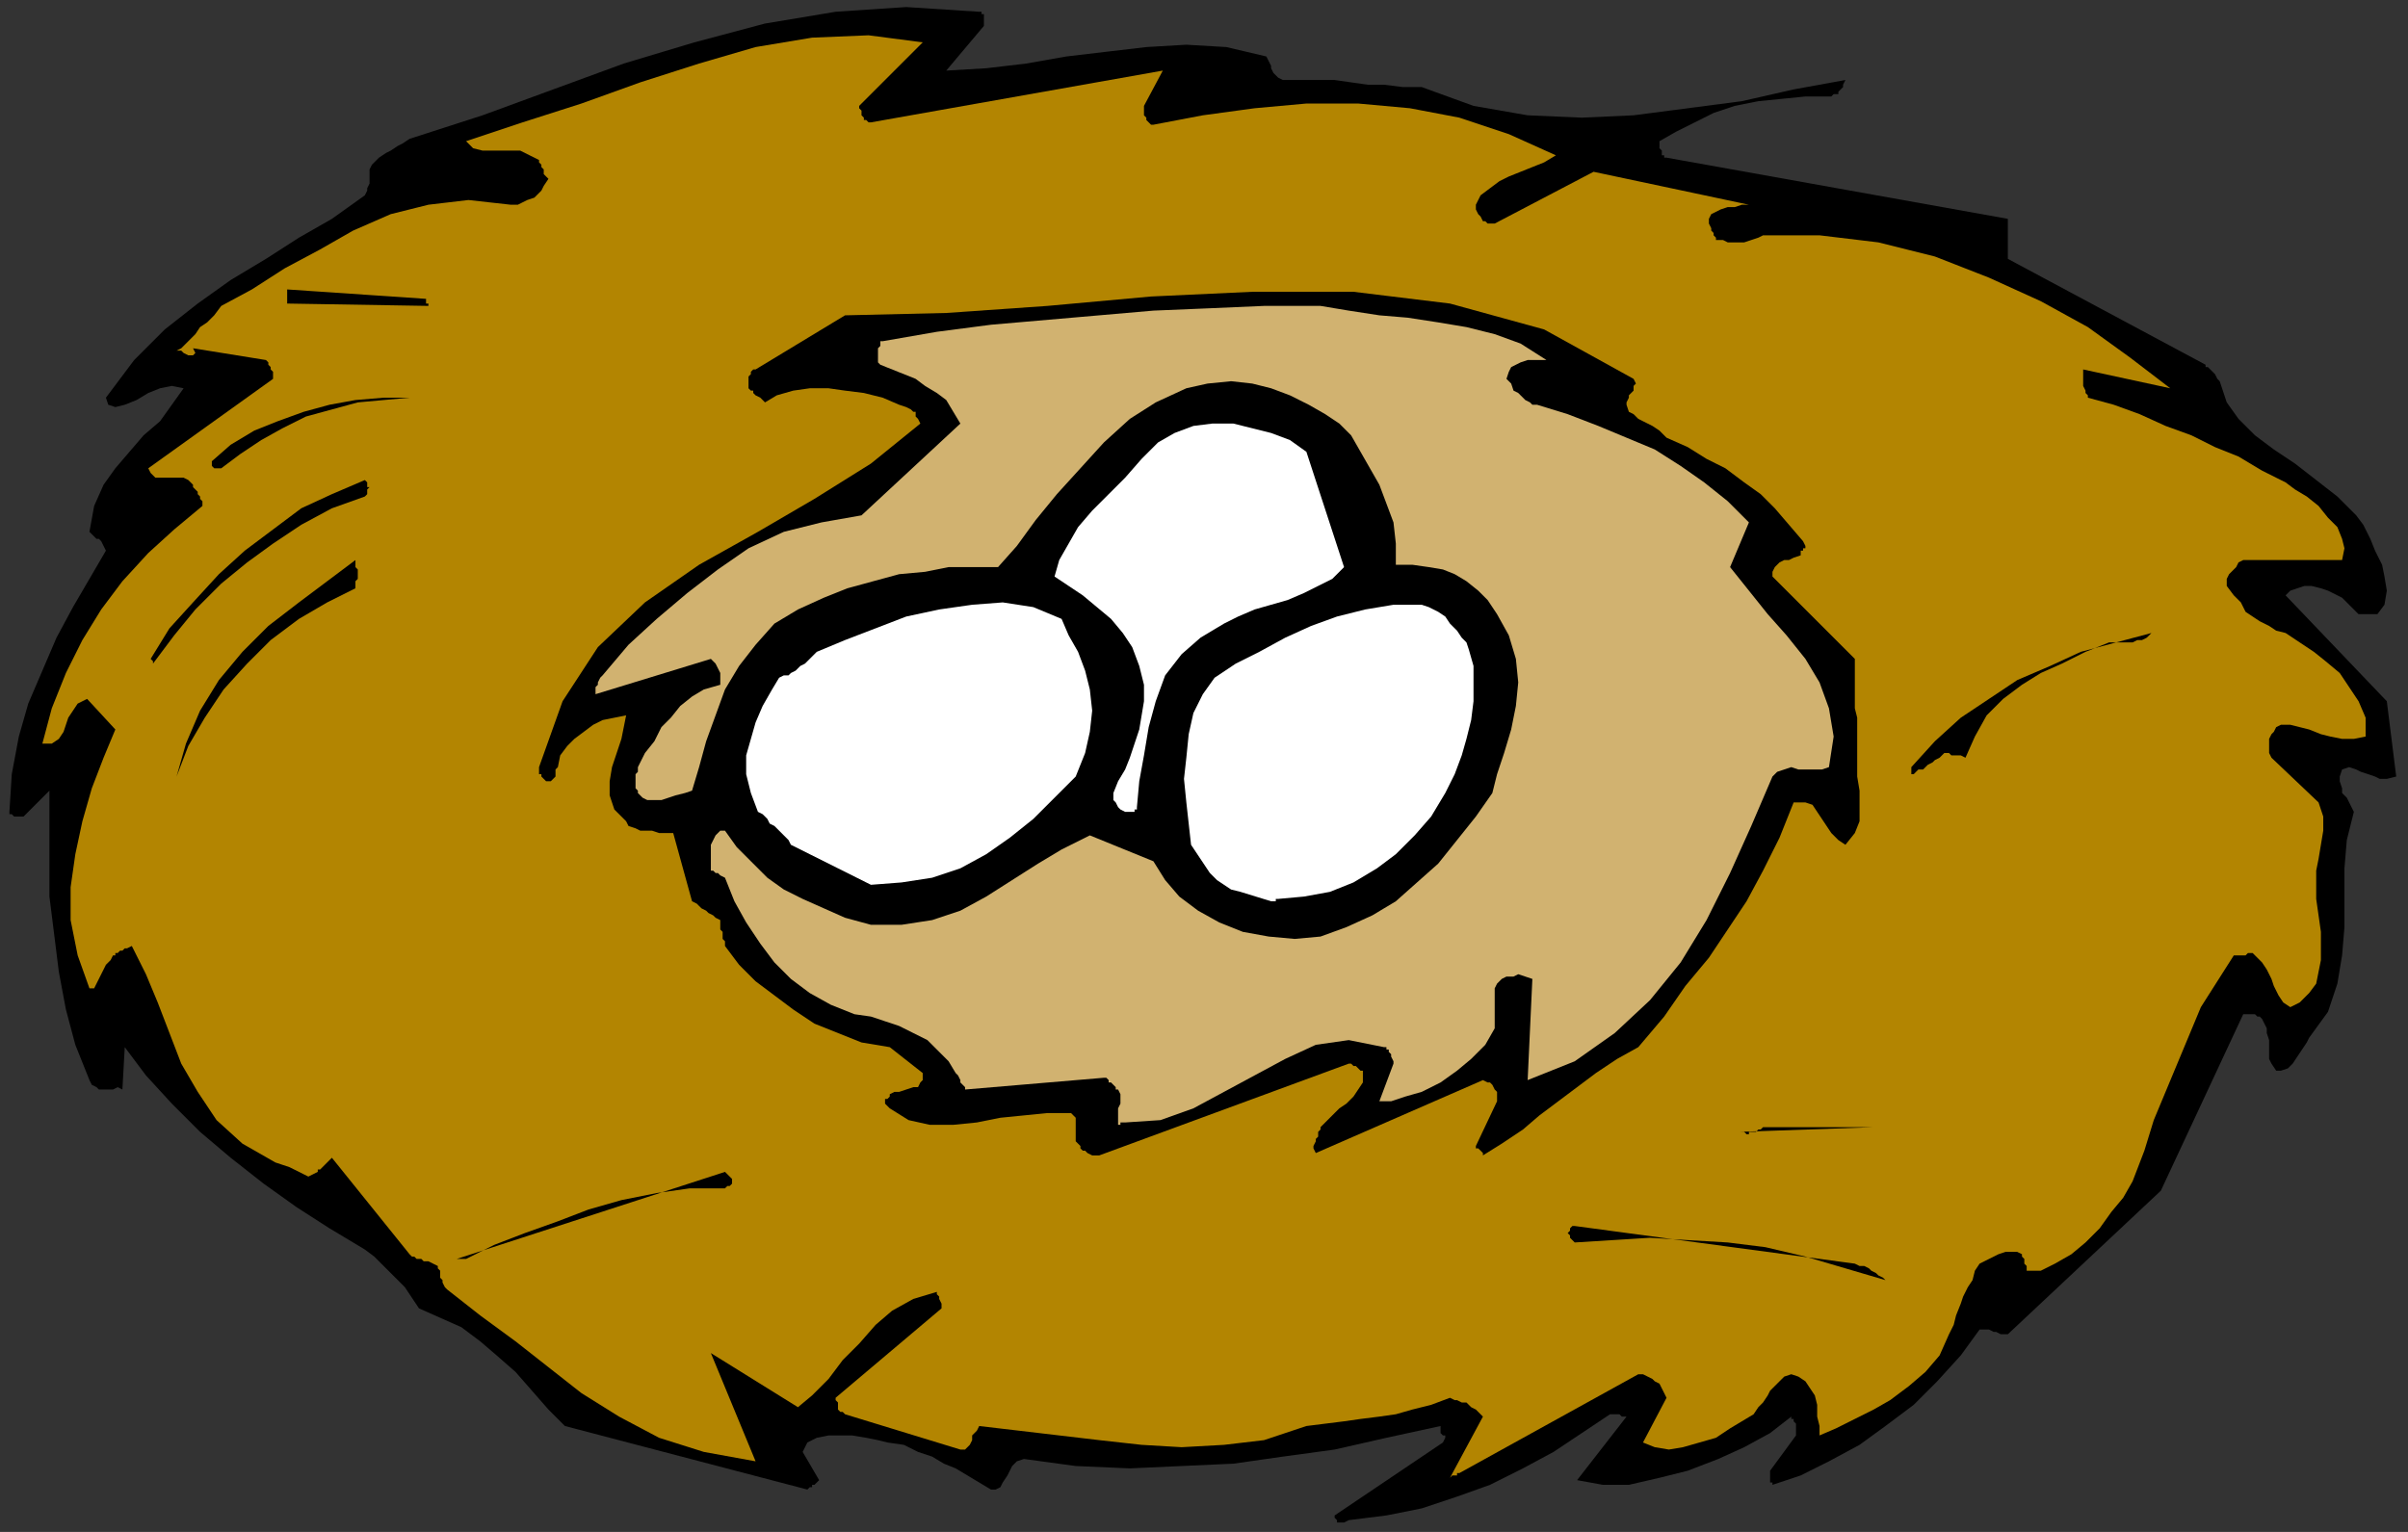 <?xml version="1.0" encoding="UTF-8" standalone="no"?>
<svg
   xmlns:dc="http://purl.org/dc/elements/1.1/"
   xmlns:cc="http://creativecommons.org/ns#"
   xmlns:rdf="http://www.w3.org/1999/02/22-rdf-syntax-ns#"
   xmlns:svg="http://www.w3.org/2000/svg"
   xmlns="http://www.w3.org/2000/svg"
   xmlns:sodipodi="http://sodipodi.sourceforge.net/DTD/sodipodi-0.dtd"
   xmlns:inkscape="http://www.inkscape.org/namespaces/inkscape"
   version="1.0"
   width="270.669mm"
   height="172.244mm"
   id="svg37"
   sodipodi:docname="WBIRD002.WMF">
  <rect width="100%" height="100%" fill="#333333" stroke="none"/>
  <sodipodi:namedview
     pagecolor="#ffffff"
     bordercolor="#666666"
     borderopacity="1"
     objecttolerance="10"
     gridtolerance="10"
     guidetolerance="10"
     inkscape:pageopacity="0"
     inkscape:pageshadow="2"
     inkscape:window-width="640"
     inkscape:window-height="480"
     id="namedview39" />
  <defs
     id="defs3">
    <pattern
       id="WMFhbasepattern"
       patternUnits="userSpaceOnUse"
       width="6"
       height="6"
       x="0"
       y="0" />
  </defs>
  <path
     style="fill:none;stroke:none;"
     d="  M 0,0   L 1022,0   L 1022,650   L 0,650   z "
     id="path5" />
  <path
     style="fill:#000000;fill-rule:evenodd;fill-opacity:1;stroke:none;"
     d="  M 573,646   L 589,644   L 604,641   L 619,636   L 633,631   L 647,624   L 660,617   L 672,609   L 684,601   L 685,601   L 685,601   L 686,601   L 687,601   L 688,601   L 689,602   L 690,602   L 691,602   L 670,629   L 681,631   L 692,631   L 705,628   L 717,625   L 730,620   L 741,615   L 752,609   L 761,602   L 761,603   L 762,603   L 762,604   L 763,605   L 763,606   L 763,607   L 763,608   L 763,610   L 752,625   L 752,626   L 752,626   L 752,627   L 752,628   L 752,629   L 752,630   L 753,630   L 753,631   L 765,627   L 777,621   L 790,614   L 801,606   L 813,597   L 823,587   L 833,576   L 841,565   L 842,565   L 844,565   L 845,565   L 847,566   L 848,566   L 850,567   L 851,567   L 853,567   L 918,506   L 953,431   L 954,431   L 955,431   L 956,431   L 957,431   L 958,431   L 959,432   L 960,432   L 961,433   L 962,435   L 963,437   L 963,439   L 964,442   L 964,444   L 964,447   L 964,450   L 965,452   L 967,455   L 969,455   L 972,454   L 974,452   L 976,449   L 978,446   L 980,443   L 981,441   L 989,430   L 993,418   L 995,406   L 996,394   L 996,382   L 996,369   L 997,357   L 1000,345   L 999,343   L 998,341   L 997,339   L 995,337   L 995,335   L 994,332   L 994,330   L 995,327   L 998,326   L 1001,327   L 1003,328   L 1006,329   L 1009,330   L 1011,331   L 1014,331   L 1018,330   L 1014,298   L 971,253   L 973,251   L 976,250   L 979,249   L 982,249   L 986,250   L 989,251   L 991,252   L 993,253   L 995,254   L 997,256   L 998,257   L 999,258   L 1000,259   L 1001,260   L 1002,261   L 1002,261   L 1003,261   L 1004,261   L 1005,261   L 1006,261   L 1007,261   L 1008,261   L 1009,261   L 1010,261   L 1013,257   L 1014,251   L 1013,245   L 1012,240   L 1009,234   L 1007,229   L 1004,223   L 1001,219   L 993,211   L 984,204   L 975,197   L 966,191   L 958,185   L 951,178   L 946,171   L 943,162   L 942,161   L 941,159   L 940,158   L 939,157   L 938,156   L 937,156   L 937,155   L 937,155   L 853,110   L 853,93   L 708,67   L 707,67   L 707,66   L 706,66   L 706,65   L 706,64   L 705,63   L 705,62   L 705,60   L 712,56   L 720,52   L 728,48   L 737,45   L 747,43   L 757,42   L 767,41   L 777,41   L 778,41   L 779,40   L 781,40   L 781,39   L 782,38   L 783,37   L 783,36   L 784,34   L 762,38   L 740,43   L 717,46   L 694,49   L 672,50   L 649,49   L 626,45   L 604,37   L 596,37   L 588,36   L 581,36   L 574,35   L 567,34   L 560,34   L 553,34   L 547,34   L 545,34   L 543,33   L 542,32   L 541,31   L 540,29   L 540,28   L 539,26   L 538,24   L 521,20   L 504,19   L 487,20   L 470,22   L 453,24   L 436,27   L 419,29   L 402,30   L 418,11   L 418,10   L 418,9   L 418,8   L 418,7   L 418,6   L 417,6   L 417,5   L 416,5   L 385,3   L 355,5   L 325,10   L 295,18   L 265,27   L 235,38   L 205,49   L 174,59   L 171,61   L 169,62   L 166,64   L 164,65   L 161,67   L 160,68   L 158,70   L 157,72   L 157,73   L 157,74   L 157,76   L 157,77   L 157,78   L 156,80   L 156,81   L 155,83   L 141,93   L 127,101   L 113,110   L 98,119   L 84,129   L 70,140   L 57,153   L 45,169   L 46,172   L 49,173   L 53,172   L 58,170   L 63,167   L 68,165   L 73,164   L 78,165   L 73,172   L 68,179   L 61,185   L 55,192   L 49,199   L 44,206   L 40,215   L 38,226   L 39,227   L 39,227   L 40,228   L 41,229   L 42,229   L 43,230   L 44,232   L 45,234   L 38,246   L 31,258   L 24,271   L 18,285   L 12,299   L 8,313   L 5,329   L 4,345   L 4,346   L 4,346   L 5,346   L 6,347   L 7,347   L 8,347   L 9,347   L 10,347   L 21,336   L 21,351   L 21,366   L 21,381   L 23,397   L 25,413   L 28,429   L 32,444   L 38,459   L 39,461   L 41,462   L 42,463   L 44,463   L 46,463   L 48,463   L 50,462   L 52,463   L 53,445   L 62,457   L 73,469   L 85,481   L 98,492   L 112,503   L 126,513   L 140,522   L 155,531   L 159,534   L 163,538   L 166,541   L 169,544   L 172,547   L 174,550   L 176,553   L 178,556   L 187,560   L 196,564   L 204,570   L 211,576   L 219,583   L 226,591   L 233,599   L 240,606   L 343,633   L 344,632   L 345,632   L 345,631   L 345,631   L 345,631   L 346,631   L 347,630   L 348,629   L 341,617   L 343,613   L 347,611   L 352,610   L 357,610   L 362,610   L 368,611   L 373,612   L 377,613   L 384,614   L 390,617   L 396,619   L 401,622   L 406,624   L 411,627   L 416,630   L 421,633   L 423,633   L 425,632   L 426,630   L 428,627   L 429,625   L 430,623   L 432,621   L 435,620   L 457,623   L 480,624   L 502,623   L 524,622   L 545,619   L 567,616   L 589,611   L 612,606   L 612,608   L 612,609   L 613,610   L 614,610   L 614,610   L 614,610   L 614,611   L 613,613   L 567,644   L 567,645   L 568,646   L 568,647   L 569,647   L 569,647   L 570,647   L 571,647   L 573,646  z "
     id="path7" />
  <path
     style="fill:#b38501;fill-rule:evenodd;fill-opacity:1;stroke:none;"
     d="  M 620,626   L 696,584   L 698,584   L 700,585   L 702,586   L 703,587   L 705,588   L 706,590   L 707,592   L 708,594   L 698,613   L 703,615   L 709,616   L 715,615   L 722,613   L 729,611   L 735,607   L 740,604   L 745,601   L 747,598   L 749,596   L 751,593   L 752,591   L 754,589   L 756,587   L 758,585   L 761,584   L 764,585   L 767,587   L 769,590   L 771,593   L 772,597   L 772,602   L 773,606   L 773,610   L 780,607   L 788,603   L 796,599   L 803,595   L 811,589   L 818,583   L 824,576   L 828,567   L 830,563   L 831,559   L 833,554   L 834,551   L 836,547   L 838,544   L 839,540   L 841,537   L 843,536   L 845,535   L 847,534   L 849,533   L 852,532   L 854,532   L 857,532   L 859,533   L 859,534   L 859,534   L 860,535   L 860,536   L 860,537   L 861,538   L 861,540   L 861,540   L 867,540   L 873,537   L 880,533   L 886,528   L 892,522   L 897,515   L 902,509   L 906,502   L 911,489   L 915,476   L 920,464   L 925,452   L 930,440   L 935,428   L 942,417   L 949,406   L 950,406   L 950,406   L 951,406   L 953,406   L 954,406   L 955,405   L 956,405   L 957,405   L 959,407   L 961,409   L 963,412   L 965,416   L 966,419   L 968,423   L 970,426   L 973,428   L 977,426   L 981,422   L 984,418   L 985,413   L 986,408   L 986,402   L 986,396   L 985,389   L 984,382   L 984,376   L 984,370   L 985,365   L 986,359   L 987,353   L 987,347   L 985,341   L 965,322   L 964,320   L 964,318   L 964,316   L 964,314   L 965,312   L 966,311   L 967,309   L 969,308   L 973,308   L 977,309   L 981,310   L 986,312   L 990,313   L 995,314   L 1000,314   L 1005,313   L 1005,305   L 1002,298   L 998,292   L 994,286   L 988,281   L 983,277   L 977,273   L 971,269   L 967,268   L 964,266   L 960,264   L 957,262   L 954,260   L 952,256   L 949,253   L 946,249   L 946,247   L 946,246   L 947,244   L 948,243   L 949,242   L 950,241   L 951,239   L 953,238   L 995,238   L 996,233   L 995,229   L 993,224   L 989,220   L 985,215   L 980,211   L 975,208   L 971,205   L 961,200   L 951,194   L 941,190   L 931,185   L 920,181   L 909,176   L 898,172   L 887,169   L 887,168   L 886,167   L 886,166   L 885,164   L 885,162   L 885,161   L 885,159   L 885,157   L 922,165   L 905,152   L 887,139   L 867,128   L 845,118   L 822,109   L 798,103   L 773,100   L 749,100   L 747,101   L 744,102   L 741,103   L 739,103   L 736,103   L 734,103   L 732,102   L 730,102   L 729,102   L 729,101   L 729,101   L 728,100   L 728,99   L 727,98   L 727,97   L 726,95   L 726,93   L 727,91   L 729,90   L 731,89   L 734,88   L 737,88   L 740,87   L 743,87   L 677,73   L 635,95   L 633,95   L 632,95   L 631,94   L 630,94   L 629,92   L 628,91   L 627,89   L 627,87   L 629,83   L 633,80   L 637,77   L 641,75   L 646,73   L 651,71   L 656,69   L 661,66   L 641,57   L 620,50   L 599,46   L 577,44   L 555,44   L 533,46   L 511,49   L 490,53   L 489,53   L 488,52   L 487,51   L 487,50   L 486,49   L 486,47   L 486,46   L 486,45   L 494,30   L 370,52   L 369,52   L 368,51   L 367,51   L 367,50   L 366,49   L 366,47   L 365,46   L 365,45   L 392,18   L 369,15   L 345,16   L 321,20   L 297,27   L 272,35   L 247,44   L 222,52   L 198,60   L 201,63   L 205,64   L 209,64   L 213,64   L 217,64   L 221,64   L 225,66   L 229,68   L 229,69   L 229,69   L 230,70   L 230,71   L 231,72   L 231,74   L 232,75   L 233,76   L 231,79   L 230,81   L 229,82   L 227,84   L 224,85   L 222,86   L 220,87   L 217,87   L 199,85   L 182,87   L 166,91   L 150,98   L 136,106   L 121,114   L 107,123   L 94,130   L 91,134   L 88,137   L 85,139   L 83,142   L 81,144   L 79,146   L 77,148   L 75,149   L 76,149   L 77,149   L 78,150   L 80,151   L 82,151   L 82,151   L 83,150   L 82,148   L 113,153   L 113,153   L 114,154   L 114,155   L 115,156   L 115,157   L 116,158   L 116,159   L 116,161   L 63,199   L 64,201   L 66,203   L 68,203   L 72,203   L 75,203   L 78,203   L 80,204   L 82,206   L 82,207   L 83,208   L 84,209   L 84,210   L 85,211   L 85,212   L 86,213   L 86,215   L 74,225   L 63,235   L 52,247   L 43,259   L 35,272   L 28,286   L 22,301   L 18,316   L 22,316   L 25,314   L 27,311   L 28,308   L 29,305   L 31,302   L 33,299   L 37,297   L 49,310   L 44,322   L 39,335   L 35,349   L 32,363   L 30,377   L 30,391   L 33,406   L 38,420   L 40,420   L 41,418   L 42,416   L 43,414   L 44,412   L 45,410   L 47,408   L 48,406   L 49,406   L 49,405   L 50,405   L 51,404   L 52,404   L 53,403   L 54,403   L 56,402   L 62,414   L 67,426   L 72,439   L 77,452   L 84,464   L 92,476   L 103,486   L 117,494   L 120,495   L 123,496   L 125,497   L 127,498   L 129,499   L 131,500   L 133,499   L 135,498   L 135,498   L 135,497   L 136,497   L 137,496   L 138,495   L 139,494   L 140,493   L 141,492   L 174,533   L 175,534   L 176,534   L 177,535   L 179,535   L 180,536   L 182,536   L 184,537   L 186,538   L 186,539   L 187,540   L 187,541   L 187,543   L 188,544   L 188,545   L 189,547   L 190,548   L 204,559   L 219,570   L 233,581   L 247,592   L 263,602   L 280,611   L 299,617   L 321,621   L 302,575   L 339,598   L 345,593   L 352,586   L 358,578   L 365,571   L 372,563   L 379,557   L 388,552   L 398,549   L 398,549   L 398,550   L 398,550   L 399,551   L 399,552   L 400,554   L 400,555   L 400,556   L 355,594   L 355,595   L 356,596   L 356,597   L 356,598   L 356,599   L 357,600   L 358,600   L 359,601   L 408,616   L 410,616   L 411,615   L 412,614   L 413,612   L 413,610   L 414,609   L 415,608   L 416,606   L 433,608   L 450,610   L 467,612   L 485,614   L 502,615   L 520,614   L 537,612   L 555,606   L 563,605   L 571,604   L 578,603   L 586,602   L 593,601   L 600,599   L 608,597   L 616,594   L 618,595   L 619,595   L 621,596   L 623,596   L 625,598   L 627,599   L 629,601   L 630,602   L 616,628   L 616,628   L 616,628   L 617,627   L 618,627   L 618,627   L 619,627   L 619,626   L 620,626  z "
     id="path9" />
  <path
     style="fill:#000000;fill-rule:evenodd;fill-opacity:1;stroke:none;"
     d="  M 801,544   L 800,543   L 798,542   L 797,541   L 795,540   L 794,539   L 792,538   L 790,538   L 788,537   L 669,521   L 668,521   L 667,522   L 667,523   L 666,524   L 667,525   L 667,526   L 668,527   L 669,528   L 685,527   L 701,526   L 717,527   L 734,528   L 750,530   L 767,534   L 784,539   L 801,544  z "
     id="path11" />
  <path
     style="fill:#000000;fill-rule:evenodd;fill-opacity:1;stroke:none;"
     d="  M 198,535   L 210,529   L 223,524   L 237,519   L 250,514   L 264,510   L 279,507   L 293,505   L 308,505   L 309,504   L 310,504   L 311,503   L 311,502   L 311,501   L 310,500   L 309,499   L 308,498   L 194,535   L 195,535   L 195,535   L 195,535   L 196,535   L 197,535   L 197,535   L 197,535   L 198,535  z "
     id="path13" />
  <path
     style="fill:#000000;fill-rule:evenodd;fill-opacity:1;stroke:none;"
     d="  M 467,491   L 573,452   L 574,452   L 575,453   L 575,453   L 576,453   L 577,454   L 578,455   L 579,455   L 579,456   L 579,460   L 577,463   L 575,466   L 572,469   L 569,471   L 566,474   L 564,476   L 561,479   L 561,480   L 560,481   L 560,483   L 559,484   L 559,485   L 558,487   L 558,488   L 559,490   L 630,459   L 632,460   L 633,460   L 634,461   L 635,463   L 636,464   L 636,465   L 636,467   L 636,468   L 627,487   L 627,488   L 628,488   L 628,488   L 629,489   L 629,489   L 630,490   L 630,491   L 630,491   L 638,486   L 647,480   L 654,474   L 662,468   L 670,462   L 678,456   L 687,450   L 696,445   L 707,432   L 716,419   L 726,407   L 734,395   L 742,383   L 749,370   L 756,356   L 762,341   L 767,341   L 770,342   L 772,345   L 774,348   L 776,351   L 778,354   L 781,357   L 784,359   L 788,354   L 790,349   L 790,343   L 790,336   L 789,330   L 789,323   L 789,316   L 789,310   L 789,305   L 788,301   L 788,298   L 788,294   L 788,291   L 788,287   L 788,284   L 788,280   L 753,245   L 753,243   L 754,241   L 755,240   L 756,239   L 758,238   L 760,238   L 762,237   L 765,236   L 765,234   L 766,234   L 766,233   L 767,233   L 767,233   L 767,233   L 767,232   L 766,230   L 760,223   L 754,216   L 748,210   L 741,205   L 733,199   L 725,195   L 717,190   L 708,186   L 705,183   L 702,181   L 700,180   L 698,179   L 696,178   L 694,176   L 692,175   L 691,172   L 691,171   L 692,169   L 692,168   L 693,167   L 694,166   L 694,164   L 695,163   L 694,161   L 656,140   L 616,129   L 575,124   L 532,124   L 489,126   L 445,130   L 402,133   L 359,134   L 321,157   L 320,157   L 319,158   L 319,159   L 318,160   L 318,161   L 318,162   L 318,163   L 318,165   L 318,165   L 319,166   L 320,166   L 320,167   L 321,168   L 323,169   L 324,170   L 325,171   L 330,168   L 337,166   L 344,165   L 352,165   L 359,166   L 367,167   L 375,169   L 382,172   L 385,173   L 387,174   L 388,175   L 389,175   L 389,176   L 389,177   L 390,178   L 391,180   L 370,197   L 346,212   L 322,226   L 297,240   L 274,256   L 254,275   L 239,298   L 229,326   L 229,327   L 229,328   L 229,329   L 230,329   L 230,330   L 231,331   L 232,332   L 233,332   L 233,332   L 234,332   L 235,331   L 235,331   L 236,330   L 236,329   L 236,327   L 237,326   L 238,321   L 241,317   L 244,314   L 248,311   L 252,308   L 256,306   L 261,305   L 266,304   L 265,309   L 264,314   L 262,320   L 260,326   L 259,332   L 259,338   L 261,344   L 266,349   L 267,351   L 270,352   L 272,353   L 274,353   L 277,353   L 280,354   L 283,354   L 286,354   L 294,383   L 296,384   L 297,385   L 298,386   L 300,387   L 301,388   L 303,389   L 304,390   L 306,391   L 306,392   L 306,394   L 306,395   L 307,396   L 307,398   L 307,399   L 308,400   L 308,402   L 314,410   L 321,417   L 329,423   L 337,429   L 346,435   L 356,439   L 366,443   L 378,445   L 392,456   L 392,459   L 391,460   L 390,462   L 388,462   L 385,463   L 382,464   L 380,464   L 378,465   L 378,466   L 377,467   L 376,467   L 376,468   L 376,468   L 376,468   L 376,469   L 378,471   L 386,476   L 395,478   L 405,478   L 415,477   L 425,475   L 435,474   L 445,473   L 455,473   L 456,474   L 457,475   L 457,477   L 457,479   L 457,481   L 457,483   L 457,485   L 459,487   L 459,488   L 459,488   L 460,489   L 461,489   L 462,490   L 464,491   L 465,491   L 467,491  z "
     id="path15" />
  <path
     style="fill:#000000;fill-rule:evenodd;fill-opacity:1;stroke:none;"
     d="  M 743,482   L 743,482   L 743,481   L 744,481   L 745,481   L 746,481   L 747,480   L 748,480   L 749,479   L 796,479   L 739,481   L 739,481   L 739,481   L 740,481   L 741,481   L 741,481   L 742,482   L 742,482   L 743,482  z "
     id="path17" />
  <path
     style="fill:#d1b270;fill-rule:evenodd;fill-opacity:1;stroke:none;"
     d="  M 478,477   L 493,476   L 507,471   L 520,464   L 533,457   L 546,450   L 559,444   L 573,442   L 588,445   L 589,445   L 589,446   L 590,446   L 590,447   L 591,448   L 591,449   L 592,451   L 592,452   L 586,468   L 591,468   L 597,466   L 604,464   L 612,460   L 619,455   L 625,450   L 631,444   L 635,437   L 635,422   L 635,420   L 636,418   L 638,416   L 640,415   L 643,415   L 645,414   L 648,415   L 651,416   L 649,459   L 669,451   L 686,439   L 701,425   L 714,409   L 725,391   L 735,371   L 744,351   L 753,330   L 755,328   L 758,327   L 761,326   L 764,327   L 767,327   L 771,327   L 774,327   L 777,326   L 779,313   L 777,301   L 773,290   L 767,280   L 759,270   L 751,261   L 743,251   L 735,241   L 743,222   L 734,213   L 724,205   L 714,198   L 703,191   L 691,186   L 679,181   L 666,176   L 653,172   L 651,172   L 650,171   L 648,170   L 647,169   L 645,167   L 643,166   L 642,163   L 640,161   L 641,158   L 642,156   L 644,155   L 646,154   L 649,153   L 652,153   L 654,153   L 657,153   L 646,146   L 635,142   L 623,139   L 611,137   L 598,135   L 586,134   L 573,132   L 561,130   L 537,130   L 514,131   L 490,132   L 467,134   L 444,136   L 421,138   L 398,141   L 375,145   L 374,145   L 374,147   L 373,148   L 373,149   L 373,151   L 373,152   L 373,154   L 374,155   L 379,157   L 384,159   L 389,161   L 393,164   L 398,167   L 402,170   L 405,175   L 408,180   L 366,219   L 349,222   L 333,226   L 318,233   L 305,242   L 292,252   L 279,263   L 267,274   L 256,287   L 255,288   L 254,290   L 254,291   L 253,292   L 253,293   L 253,294   L 253,295   L 253,295   L 302,280   L 302,280   L 303,281   L 304,282   L 305,284   L 306,286   L 306,287   L 306,289   L 306,291   L 299,293   L 294,296   L 289,300   L 285,305   L 281,309   L 278,315   L 274,320   L 271,326   L 271,328   L 270,329   L 270,331   L 270,332   L 270,334   L 270,335   L 271,336   L 271,337   L 273,339   L 275,340   L 278,340   L 281,340   L 284,339   L 287,338   L 291,337   L 294,336   L 297,326   L 300,315   L 304,304   L 308,293   L 314,283   L 321,274   L 329,265   L 339,259   L 350,254   L 360,250   L 371,247   L 382,244   L 393,243   L 403,241   L 414,241   L 424,241   L 432,232   L 440,221   L 449,210   L 459,199   L 469,188   L 480,178   L 491,171   L 504,165   L 513,163   L 523,162   L 532,163   L 540,165   L 548,168   L 556,172   L 563,176   L 569,180   L 574,185   L 578,192   L 582,199   L 586,206   L 589,214   L 592,222   L 593,231   L 593,240   L 600,240   L 607,241   L 613,242   L 618,244   L 623,247   L 628,251   L 632,255   L 636,261   L 641,270   L 644,280   L 645,290   L 644,300   L 642,310   L 639,320   L 636,329   L 634,337   L 627,347   L 619,357   L 611,367   L 602,375   L 593,383   L 583,389   L 572,394   L 561,398   L 550,399   L 539,398   L 528,396   L 518,392   L 509,387   L 501,381   L 495,374   L 490,366   L 463,355   L 451,361   L 441,367   L 430,374   L 419,381   L 408,387   L 396,391   L 383,393   L 370,393   L 359,390   L 350,386   L 341,382   L 333,378   L 326,373   L 320,367   L 313,360   L 308,353   L 306,353   L 304,355   L 303,357   L 302,359   L 302,362   L 302,364   L 302,367   L 302,370   L 303,370   L 304,371   L 305,371   L 305,371   L 305,371   L 305,371   L 306,372   L 308,373   L 312,383   L 317,392   L 323,401   L 329,409   L 336,416   L 344,422   L 353,427   L 363,431   L 370,432   L 376,434   L 382,436   L 388,439   L 394,442   L 398,446   L 403,451   L 406,456   L 407,457   L 408,459   L 408,460   L 409,461   L 409,461   L 410,462   L 410,462   L 410,463   L 469,458   L 470,458   L 471,459   L 471,460   L 472,460   L 473,461   L 474,462   L 474,463   L 475,463   L 476,465   L 476,467   L 476,469   L 475,471   L 475,472   L 475,474   L 475,476   L 475,478   L 475,478   L 476,478   L 476,477   L 476,477   L 477,477   L 477,477   L 478,477   L 478,477  z "
     id="path19" />
  <path
     style="fill:#ffffff;fill-rule:evenodd;fill-opacity:1;stroke:none;"
     d="  M 543,382   L 554,381   L 565,379   L 575,375   L 585,369   L 593,363   L 601,355   L 608,347   L 614,337   L 618,329   L 621,321   L 623,314   L 625,306   L 626,298   L 626,291   L 626,283   L 624,276   L 623,273   L 621,271   L 619,268   L 616,265   L 614,262   L 611,260   L 607,258   L 604,257   L 592,257   L 580,259   L 568,262   L 557,266   L 546,271   L 535,277   L 525,282   L 516,288   L 511,295   L 507,303   L 505,312   L 504,322   L 503,331   L 504,341   L 505,350   L 506,359   L 508,362   L 510,365   L 512,368   L 514,371   L 517,374   L 520,376   L 523,378   L 527,379   L 540,383   L 540,383   L 541,383   L 541,383   L 542,383   L 542,383   L 542,382   L 543,382   L 543,382  z "
     id="path21" />
  <path
     style="fill:#ffffff;fill-rule:evenodd;fill-opacity:1;stroke:none;"
     d="  M 370,376   L 383,375   L 396,373   L 408,369   L 419,363   L 429,356   L 439,348   L 448,339   L 457,330   L 461,320   L 463,311   L 464,302   L 463,293   L 461,285   L 458,277   L 454,270   L 451,263   L 439,258   L 426,256   L 413,257   L 399,259   L 385,262   L 372,267   L 359,272   L 347,277   L 344,280   L 342,282   L 340,283   L 338,285   L 336,286   L 335,287   L 333,287   L 331,288   L 328,293   L 324,300   L 321,307   L 319,314   L 317,321   L 317,329   L 319,337   L 322,345   L 324,346   L 326,348   L 327,350   L 329,351   L 331,353   L 333,355   L 335,357   L 336,359   L 370,376  z "
     id="path23" />
  <path
     style="fill:#ffffff;fill-rule:evenodd;fill-opacity:1;stroke:none;"
     d="  M 482,345   L 482,345   L 482,345   L 482,344   L 482,344   L 483,344   L 483,344   L 483,343   L 483,343   L 484,332   L 486,321   L 488,309   L 491,298   L 495,287   L 502,278   L 510,271   L 520,265   L 526,262   L 533,259   L 540,257   L 547,255   L 554,252   L 560,249   L 566,246   L 571,241   L 555,192   L 548,187   L 540,184   L 532,182   L 524,180   L 515,180   L 507,181   L 499,184   L 492,188   L 485,195   L 478,203   L 471,210   L 464,217   L 458,224   L 454,231   L 450,238   L 448,245   L 454,249   L 460,253   L 466,258   L 472,263   L 477,269   L 481,275   L 484,283   L 486,291   L 486,298   L 485,304   L 484,310   L 482,316   L 480,322   L 478,327   L 475,332   L 473,337   L 473,338   L 473,340   L 474,341   L 475,343   L 476,344   L 478,345   L 479,345   L 482,345  z "
     id="path25" />
  <path
     style="fill:#000000;fill-rule:evenodd;fill-opacity:1;stroke:none;"
     d="  M 75,330   L 80,317   L 87,305   L 95,293   L 105,282   L 115,272   L 127,263   L 139,256   L 151,250   L 151,249   L 151,248   L 151,247   L 152,246   L 152,244   L 152,242   L 151,241   L 151,238   L 139,247   L 127,256   L 114,266   L 103,277   L 93,289   L 85,302   L 79,316   L 75,330  z "
     id="path27" />
  <path
     style="fill:#000000;fill-rule:evenodd;fill-opacity:1;stroke:none;"
     d="  M 814,328   L 815,327   L 817,327   L 818,326   L 819,325   L 821,324   L 822,323   L 824,322   L 826,320   L 826,320   L 827,320   L 828,320   L 829,321   L 830,321   L 832,321   L 833,321   L 835,322   L 839,313   L 844,304   L 851,297   L 859,291   L 867,286   L 876,282   L 886,277   L 896,273   L 898,273   L 901,273   L 903,273   L 906,273   L 908,272   L 910,272   L 912,271   L 914,269   L 899,273   L 884,277   L 871,283   L 857,289   L 845,297   L 833,305   L 822,315   L 812,326   L 812,326   L 812,327   L 812,328   L 812,328   L 812,329   L 813,329   L 813,329   L 814,328  z "
     id="path29" />
  <path
     style="fill:#000000;fill-rule:evenodd;fill-opacity:1;stroke:none;"
     d="  M 65,282   L 74,270   L 83,259   L 94,248   L 105,239   L 116,231   L 128,223   L 141,216   L 155,211   L 156,210   L 156,209   L 156,208   L 157,207   L 156,207   L 156,206   L 156,205   L 155,204   L 141,210   L 128,216   L 116,225   L 104,234   L 93,244   L 82,256   L 72,267   L 64,280   L 64,280   L 64,280   L 64,280   L 64,280   L 65,281   L 65,281   L 65,282   L 65,282  z "
     id="path31" />
  <path
     style="fill:#000000;fill-rule:evenodd;fill-opacity:1;stroke:none;"
     d="  M 94,199   L 102,193   L 111,187   L 120,182   L 130,177   L 141,174   L 152,171   L 163,170   L 174,169   L 163,169   L 151,170   L 140,172   L 129,175   L 118,179   L 108,183   L 98,189   L 90,196   L 90,196   L 90,197   L 90,197   L 90,198   L 91,199   L 91,199   L 92,199   L 94,199  z "
     id="path33" />
  <path
     style="fill:#000000;fill-rule:evenodd;fill-opacity:1;stroke:none;"
     d="  M 182,130   L 182,130   L 182,129   L 181,129   L 181,128   L 181,128   L 181,128   L 181,127   L 181,127   L 122,123   L 122,124   L 122,124   L 122,125   L 122,126   L 122,126   L 122,127   L 122,128   L 122,129   L 182,130  z "
     id="path35" />
</svg>
